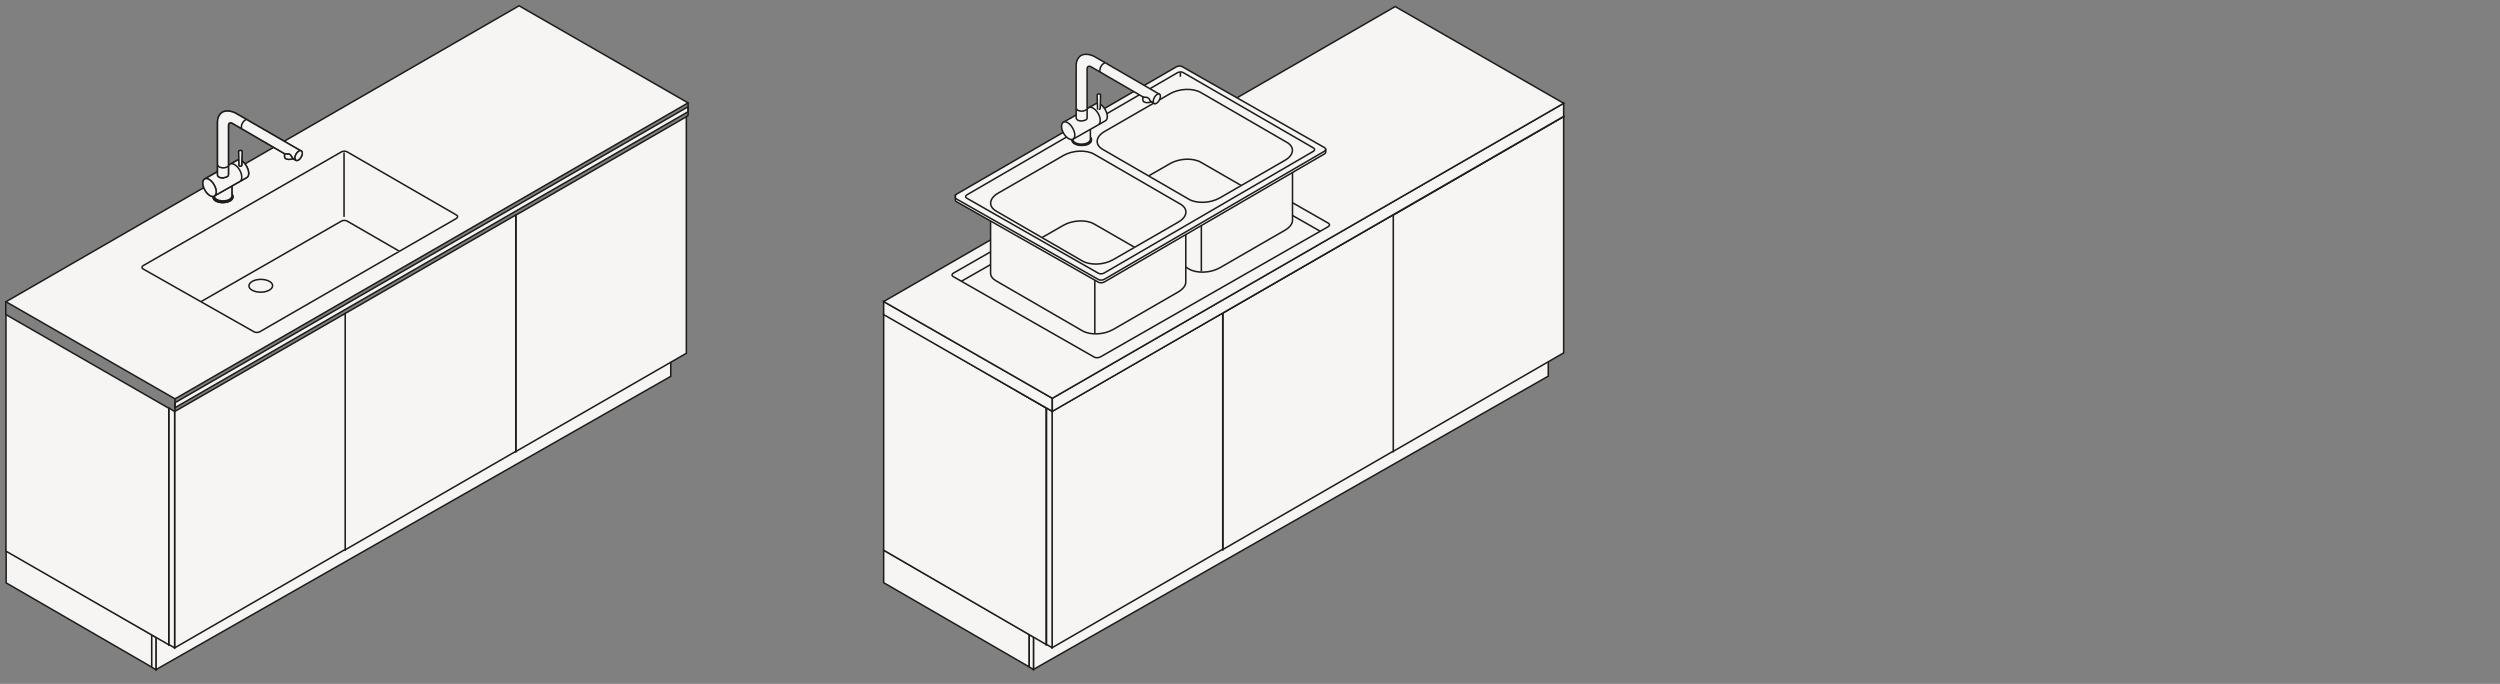 <?xml version="1.0" encoding="utf-8"?>
<!-- Generator: Adobe Illustrator 27.0.1, SVG Export Plug-In . SVG Version: 6.00 Build 0)  -->
<svg version="1.1" id="Livello_1" xmlns="http://www.w3.org/2000/svg" xmlns:xlink="http://www.w3.org/1999/xlink" x="0px" y="0px"
	 viewBox="0 0 1300 355.6" style="enable-background:new 0 0 1300 355.6;" xml:space="preserve">
<rect x="0" y="0" width="1300" height="355.6" fill="#808080" stroke="none"/>
<style type="text/css">
	.st0{fill:#F7F4F4;stroke:#1D1D1B;stroke-width:0.8;stroke-miterlimit:10;}
	
		.st1{clip-path:url(#SVGID_00000038403935180832709980000014815431882370372250_);fill:#F7F4F4;stroke:#1D1D1B;stroke-width:0.8;stroke-miterlimit:10;}
</style>
<g>
	<polygon class="st0" points="805.1,195.6 537.4,348.1 537.4,331.2 805.1,178.7 	"/>
	<g>
		<polygon class="st0" points="724.5,234.7 813.1,183.5 813.1,60.6 724.5,111.8 		"/>
		<polygon class="st0" points="721.5,233 724.4,234.7 724.4,111.8 721.5,110.1 		"/>
		<polygon class="st0" points="810.2,58.9 813.1,60.6 724.4,111.8 721.5,110.1 		"/>
	</g>
	<polygon class="st0" points="535.2,346.8 459.5,303 459.5,286.1 535.2,329.9 	"/>
	<polygon class="st0" points="535.2,346.8 537.4,348.2 537.4,331.3 535.2,329.9 	"/>
	<g>
		<polygon class="st0" points="718.8,234.7 634.1,185.7 634.1,62.7 718.8,111.7 		"/>
		<polygon class="st0" points="721.5,233.2 718.8,234.7 718.8,111.7 721.5,110.1 		"/>
		<polygon class="st0" points="636.9,61.1 634.2,62.7 718.8,111.7 721.5,110.1 		"/>
	</g>
	<g>
		<polygon class="st0" points="546.8,333.6 462.2,284.8 462.2,281.7 546.8,330.5 		"/>
		<polygon class="st0" points="718.8,234.7 546.8,333.6 546.8,330.5 718.8,231.6 		"/>
		<polygon class="st0" points="634.2,182.8 462.2,281.7 546.8,330.5 718.8,231.6 		"/>
	</g>
	<g>
		<polygon class="st0" points="546.8,273.6 462.2,224.8 462.2,221.7 546.8,270.6 		"/>
		<polygon class="st0" points="718.8,174.7 546.8,273.6 546.8,270.5 718.8,171.6 		"/>
		<polygon class="st0" points="634.2,122.9 462.2,221.8 546.8,270.5 718.8,171.6 		"/>
	</g>
	<g>
		<polygon class="st0" points="546.8,213.6 462.2,164.8 462.2,161.8 546.8,210.6 		"/>
		<polygon class="st0" points="718.8,114.7 546.8,213.6 546.8,210.6 718.8,111.7 		"/>
		<polygon class="st0" points="634.2,62.9 462.2,161.8 546.8,210.6 718.8,111.7 		"/>
	</g>
	<g>
		<polygon class="st0" points="544.1,335.2 459.5,286.1 459.5,163.1 544.1,212.2 		"/>
		<polygon class="st0" points="546.8,333.6 544.1,335.2 544.1,212.2 546.8,210.6 		"/>
		<polygon class="st0" points="462.3,161.6 459.6,163.2 544.1,212.2 546.8,210.6 		"/>
	</g>
	<g>
		<polygon class="st0" points="635.8,285.8 724.5,234.6 724.5,111.7 635.8,162.8 		"/>
		<polygon class="st0" points="632.8,284.1 635.8,285.8 635.8,162.8 632.8,161.1 		"/>
		<polygon class="st0" points="721.5,109.9 724.5,111.6 635.8,162.8 632.8,161.1 		"/>
	</g>
	<g>
		<polygon class="st0" points="547.1,336.8 635.8,285.6 635.8,162.7 547.1,213.8 		"/>
		<polygon class="st0" points="544.2,335.1 547.1,336.8 547.1,213.8 544.2,212.1 		"/>
		<polygon class="st0" points="632.9,160.9 635.8,162.7 547.1,213.8 544.2,212.1 		"/>
	</g>
	<g>
		<polygon class="st0" points="547.2,213.9 459.5,163.6 459.5,156.8 547.2,207.1 		"/>
		<polygon class="st0" points="813.1,60.5 547.2,213.9 547.2,207.1 813.1,53.7 		"/>
		<polygon class="st0" points="725.5,3.4 459.5,156.8 547.2,207.1 813.1,53.7 		"/>
	</g>
	<g>
		<polygon class="st0" points="348.8,195.7 81.1,348.2 81.1,331.4 348.8,178.8 		"/>
		<g>
			<polygon class="st0" points="268.2,234.8 356.9,183.7 356.9,60.7 268.2,111.9 			"/>
			<polyline class="st0" points="265.2,233.1 268.2,234.8 268.2,111.9 			"/>
		</g>
		<polygon class="st0" points="78.9,346.9 3.2,303.1 3.2,286.2 78.9,330.1 		"/>
		<polygon class="st0" points="78.9,346.9 81.1,348.3 81.1,331.5 78.9,330.1 		"/>
		<g>
			<polygon class="st0" points="90.5,333.7 5.9,284.9 5.9,281.8 90.5,330.6 			"/>
			<polygon class="st0" points="262.5,234.8 90.5,333.7 90.5,330.6 262.5,231.7 			"/>
			<polygon class="st0" points="177.9,182.9 5.9,281.9 90.5,330.6 262.5,231.7 			"/>
		</g>
		<g>
			<polygon class="st0" points="87.8,335.3 3.1,286.6 3.1,163.6 87.8,212.3 			"/>
			<polyline class="st0" points="90.5,333.7 87.8,335.3 87.8,212.3 			"/>
		</g>
		<g>
			<polygon class="st0" points="179.5,285.9 268.2,234.7 268.2,111.8 179.5,163 			"/>
			<polyline class="st0" points="176.5,284.2 179.5,285.9 179.5,163 			"/>
		</g>
		<g>
			<polygon class="st0" points="90.8,336.9 179.5,285.7 179.5,163 90.8,214 			"/>
			<polygon class="st0" points="87.9,335.2 90.8,336.9 90.8,214 87.9,212.2 			"/>
		</g>
		<g>
			<line class="st0" x1="3" y1="163.6" x2="3" y2="156.9"/>
			<line class="st0" x1="91" y1="209.4" x2="91" y2="212"/>
			<polygon class="st0" points="357.8,58.1 91,212 91,209.4 357.8,55.5 			"/>
			<line class="st0" x1="91" y1="214" x2="91" y2="207.4"/>
			<line class="st0" x1="357.8" y1="53.5" x2="357.8" y2="60.2"/>
			<polygon class="st0" points="269.9,3 3.1,156.9 91,207.4 357.8,53.5 			"/>
			<path class="st0" d="M237.5,111.9c0.7,0.4,0.6,1.2-0.2,1.7l-102.2,58.9c-0.9,0.5-2.1,0.5-2.9,0.1l-57.9-32.8
				c-0.7-0.4-0.6-1.2,0.2-1.7l103-59.1c0.9-0.5,2.1-0.5,2.9-0.1L237.5,111.9z"/>
			<path class="st0" d="M104.6,156.8l72.9-41.8c0.8-0.5,2.1-0.5,2.9-0.1l27.2,15.7"/>
			<line class="st0" x1="178.9" y1="79.3" x2="178.9" y2="112.8"/>
			<path class="st0" d="M140.1,146.3c2.3,1.3,2.2,3.4-0.3,4.7c-2.5,1.3-6.4,1.2-8.7-0.1c-2.3-1.3-2.2-3.4,0.3-4.7
				C133.9,144.9,137.8,145,140.1,146.3z"/>
			<path class="st0" d="M119.7,100.7c1.9,1.1,1.8,2.8-0.3,3.9c-2.1,1-5.3,1-7.2-0.1c-1.9-1.1-1.8-2.8,0.3-3.9
				C114.6,99.5,117.8,99.6,119.7,100.7"/>
			<path class="st0" d="M119.7,100.7c1.9,1.1,1.8,2.8-0.3,3.9c-2.1,1-5.3,1-7.2-0.1c-1.9-1.1-1.8-2.8,0.3-3.9
				C114.6,99.5,117.8,99.6,119.7,100.7z"/>
			<path class="st0" d="M119.7,100.2c1.9,1.1,1.8,2.8-0.3,3.9c-2.1,1-5.3,1-7.2-0.1c-1.9-1.1-1.8-2.8,0.3-3.9
				C114.6,99,117.8,99.1,119.7,100.2"/>
			<path class="st0" d="M119.7,100.2c1.9,1.1,1.8,2.8-0.3,3.9c-2.1,1-5.3,1-7.2-0.1c-1.9-1.1-1.8-2.8,0.3-3.9
				C114.6,99,117.8,99.1,119.7,100.2z"/>
			<path class="st0" d="M120.6,88.5l-9.1,3v10.6h0c0,0.6,0.4,1.2,1.2,1.6c1.7,1,4.6,1,6.4,0.1c0.9-0.5,1.4-1.1,1.5-1.7h0V88.5z"/>
			<path class="st0" d="M120.6,88.5l-9.1,3v10.6h0c0,0.6,0.4,1.2,1.2,1.6c1.7,1,4.6,1,6.4,0.1c0.9-0.5,1.4-1.1,1.5-1.7h0V88.5z"/>
			<path class="st0" d="M106.6,93l16.8-9.7c0.6-0.3,1.3-0.2,2.2,0.3c1.9,1.1,3.5,3.9,3.7,6.2c0.1,1.2-0.3,2-0.8,2.4l-16.9,9.6
				L106.6,93z"/>
			<path class="st0" d="M106.6,93l16.8-9.7c0.6-0.3,1.3-0.2,2.2,0.3c1.9,1.1,3.5,3.9,3.7,6.2c0.1,1.2-0.3,2-0.8,2.4l-16.9,9.6
				L106.6,93z"/>
			<path class="st0" d="M108.7,93.3c-1.9-1.1-3.3-0.1-3.2,2.2c0.1,2.3,1.8,5.1,3.7,6.2c1.9,1.1,3.3,0.1,3.2-2.2
				C112.3,97.2,110.6,94.4,108.7,93.3"/>
			<path class="st0" d="M108.7,93.3c-1.9-1.1-3.3-0.1-3.2,2.2c0.1,2.3,1.8,5.1,3.7,6.2c1.9,1.1,3.3,0.1,3.2-2.2
				C112.3,97.2,110.6,94.4,108.7,93.3z"/>
			<path class="st0" d="M124.9,94.2c0.6-0.4,0.9-1.2,0.8-2.4c-0.1-2.3-1.8-5.1-3.7-6.2c-0.9-0.5-1.7-0.6-2.2-0.3"/>
			<path class="st0" d="M124.3,86l-0.2-7.1c-0.1-0.2,0-0.3,0.3-0.5c0.4-0.2,1-0.2,1.3,0c0.2,0.1,0.3,0.2,0.2,0.4l-0.2,7.2
				c0,0-0.1,0.4-0.7,0.4C125,86.4,124.4,86.4,124.3,86"/>
			<path class="st0" d="M124.3,86l-0.2-7.1c-0.1-0.2,0-0.3,0.3-0.5c0.4-0.2,1-0.2,1.3,0c0.2,0.1,0.3,0.2,0.2,0.4l-0.2,7.2
				c0,0-0.1,0.4-0.7,0.4C125,86.4,124.4,86.4,124.3,86z"/>
			<path class="st0" d="M118.8,90.9V65.2c0,0,0-1.2,0.8-1.3c0,0,0.7-0.3,1.7,0.5l32.5,18.9l2.7-4.8l-33.7-19.5c0,0-3.7-2.2-6.9-0.8
				c0,0-2.8,1.3-2.8,5.3v27.5c0,0,0.1,1.5,2.8,1.5C116,92.4,118.8,92.2,118.8,90.9"/>
			<path class="st0" d="M118.8,90.9V65.2c0,0,0-1.2,0.8-1.3c0,0,0.7-0.3,1.7,0.5l32.5,18.9l2.7-4.8l-33.7-19.5c0,0-3.7-2.2-6.9-0.8
				c0,0-2.8,1.3-2.8,5.3v27.5c0,0,0.1,1.5,2.8,1.5C116,92.4,118.8,92.2,118.8,90.9z"/>
			<path class="st0" d="M155.4,78.6c1-0.6,1.8-0.1,1.8,1.2c-0.1,1.3-1,2.8-2,3.4c-1,0.6-1.8,0.1-1.8-1.2
				C153.4,80.7,154.4,79.2,155.4,78.6"/>
			<path class="st0" d="M155.4,78.6c1-0.6,1.8-0.1,1.8,1.2c-0.1,1.3-1,2.8-2,3.4c-1,0.6-1.8,0.1-1.8-1.2
				C153.4,80.7,154.4,79.2,155.4,78.6z"/>
			<path class="st0" d="M126,67.1c-0.3-0.2-0.5-0.7-0.5-1.3c0.1-1.3,1-2.8,2-3.4c0.5-0.3,0.8-0.3,1.1-0.1"/>
			<path class="st0" d="M118.8,85.9c0,0.4-0.3,0.8-0.9,1c-1.1,0.6-2.9,0.5-3.9-0.1c-0.5-0.3-0.6-0.6-0.7-0.9"/>
			<path class="st0" d="M151.4,81.1c0.5,1,0.9,1.3,0.9,1.3l-0.2,0.1c-0.9,0.5-2.4,0.5-3.3,0.1c-0.5-0.3-0.7-0.6-0.8-0.9h0v-1.7
				c0,0,0.7,0,1.4,0.1C149.4,79.9,150.8,79.9,151.4,81.1"/>
			<path class="st0" d="M151.4,81.1c0.5,1,0.9,1.3,0.9,1.3l-0.2,0.1c-0.9,0.5-2.4,0.5-3.3,0.1c-0.5-0.3-0.7-0.6-0.8-0.9h0v-1.7
				c0,0,0.7,0,1.4,0.1C149.4,79.9,150.8,79.9,151.4,81.1z"/>
		</g>
		<line class="st0" x1="356.9" y1="60.7" x2="357.9" y2="60.1"/>
	</g>
	<g>
		<g>
			<defs>
				<path id="SVGID_1_" d="M690.8,116.1c0.8,0.5,0.7,1.3-0.2,1.8l-118.4,67.7c-0.9,0.5-2.4,0.6-3.2,0.1l-73.4-41.9
					c-0.8-0.5-0.7-1.3,0.2-1.8l118.4-67.7c0.9-0.5,2.4-0.6,3.2-0.1L690.8,116.1z"/>
			</defs>
			<use xlink:href="#SVGID_1_"  style="overflow:visible;fill:#F7F4F4;"/>
			<clipPath id="SVGID_00000099631570597048434100000012177539829626057877_">
				<use xlink:href="#SVGID_1_"  style="overflow:visible;"/>
			</clipPath>
			
				<path style="clip-path:url(#SVGID_00000099631570597048434100000012177539829626057877_);fill:#F7F4F4;stroke:#1D1D1B;stroke-width:0.8;stroke-miterlimit:10;" d="
				M690.8,122.7c0.8,0.5,0.7,1.3-0.2,1.8l-118.4,67.7c-0.9,0.5-2.4,0.6-3.2,0.1l-73.4-41.9c-0.8-0.5-0.7-1.3,0.2-1.8L614.2,81
				c0.9-0.5,2.4-0.6,3.2-0.1L690.8,122.7z"/>
			<use xlink:href="#SVGID_1_"  style="overflow:visible;fill:none;stroke:#1D1D1B;stroke-width:0.8;stroke-miterlimit:10;"/>
		</g>
		<g>
			<path class="st0" d="M570.6,73.3v36.6c0,1.5,0.9,2.9,2.8,4l44.9,26c4.1,2.4,11.3,2.1,16.1-0.7l33.8-19.5c2.4-1.4,3.8-3.2,3.9-4.9
				V77.3L570.6,73.3z"/>
			<line class="st0" x1="624.7" y1="141.1" x2="624.7" y2="117.5"/>
			<path class="st0" d="M515.1,105.4V142c0,1.5,0.9,2.9,2.8,4l44.9,26c4.1,2.4,11.3,2.1,16.1-0.7l33.8-19.5c2.4-1.4,3.8-3.2,3.9-4.9
				v-37.5L515.1,105.4z"/>
			<path class="st0" d="M689.4,77.4V79c0,0.4-0.3,0.8-0.8,1.1l-114.3,66.5c-1,0.6-2.4,0.6-3.2,0.1l-73.7-41.8
				c-0.4-0.2-0.6-0.5-0.6-0.8l0-2.7L689.4,77.4"/>
			<path class="st0" d="M688.8,76.8c0.8,0.5,0.7,1.3-0.2,1.9l-114.3,66.5c-1,0.6-2.4,0.6-3.2,0.1l-73.7-41.8c-0.8-0.5-0.9-2,0.1-2.6
				l114.1-66.1c1-0.6,2.4-0.6,3.2-0.1L688.8,76.8z"/>
			<g>
				<path class="st0" d="M503.6,103.5l108.8-63.1c0.9-0.5,2.2-0.5,2.9-0.1l66.9,38.9"/>
				<path class="st0" d="M683.1,77c0.7,0.4,0.7,1.2-0.2,1.7L574.1,142c-0.9,0.5-2.2,0.5-2.9,0.1L502.6,103c-0.7-0.4-0.6-1.2,0.2-1.7
					l109.5-63.5c0.9-0.5,2.2-0.5,2.9-0.1L683.1,77z"/>
			</g>
			<line class="st0" x1="613.8" y1="37.6" x2="613.8" y2="39.9"/>
			<g>
				<g>
					<path class="st0" d="M566.4,120.5c1.9,1.1,1.8,2.8-0.3,3.8c-2,1-5.2,1-7.1-0.1c-1.9-1.1-1.8-2.8,0.3-3.8
						C561.3,119.3,564.5,119.4,566.4,120.5z"/>
				</g>
				<line class="st0" x1="562.1" y1="78.5" x2="562.1" y2="114.9"/>
				<path class="st0" d="M613.9,106.2c4.1,2.4,3.6,6.6-1.2,9.3L578.9,135c-4.8,2.8-12,3.1-16.1,0.7l-44.9-26
					c-4.1-2.4-3.6-6.6,1.2-9.3l33.8-19.5c4.8-2.8,12-3.1,16.1-0.7L613.9,106.2z"/>
				<path class="st0" d="M541.9,123.5l11-6.3c4.8-2.8,12-3.1,16.1-0.7l21,12.1"/>
			</g>
			<line class="st0" x1="569.3" y1="173.3" x2="569.3" y2="145.6"/>
			<g>
				<line class="st0" x1="617.5" y1="46.4" x2="617.5" y2="82.8"/>
				<path class="st0" d="M669.3,74.1c4.1,2.4,3.6,6.6-1.2,9.3l-33.8,19.5c-4.8,2.8-12,3.1-16.1,0.7l-44.9-26
					c-4.1-2.4-3.6-6.6,1.2-9.3l33.8-19.5c4.8-2.8,12-3.1,16.1-0.7L669.3,74.1z"/>
				<path class="st0" d="M597.4,91.4l11-6.3c4.8-2.8,12-3.1,16.1-0.7l21,12.1"/>
			</g>
			<path class="st0" d="M565.9,72.7c1.1,0.7,1.1,1.7-0.2,2.3c-1.2,0.6-3.2,0.6-4.3-0.1c-1.1-0.7-1.1-1.7,0.2-2.3
				C562.8,72,564.8,72,565.9,72.7z"/>
		</g>
		<g>
			<g>
				<path class="st0" d="M566.2,71.1c1.9,1.1,1.8,2.8-0.3,3.8c-2,1-5.2,1-7.1-0.1c-1.9-1.1-1.8-2.8,0.3-3.8
					C561.1,70,564.3,70,566.2,71.1z"/>
				<path class="st0" d="M566.2,70.7c1.9,1.1,1.8,2.8-0.3,3.8c-2,1-5.2,1-7.1-0.1c-1.9-1.1-1.8-2.8,0.3-3.8
					C561.1,69.5,564.3,69.6,566.2,70.7z"/>
				<path class="st0" d="M567,59l-9.1,3v10.6h0c0,0.6,0.4,1.2,1.2,1.6c1.7,1,4.6,1,6.4,0.1c0.9-0.5,1.4-1.1,1.5-1.7h0V59z"/>
				<g>
					<path class="st0" d="M553.1,63.5l16.8-9.6c0.6-0.3,1.3-0.2,2.2,0.3c1.9,1.1,3.5,3.8,3.7,6.1c0.1,1.1-0.3,2-0.8,2.4l-16.9,9.6
						L553.1,63.5z"/>
					<path class="st0" d="M555.2,63.8c-1.9-1.1-3.3-0.1-3.2,2.2c0.1,2.3,1.8,5,3.7,6.1c1.9,1.1,3.3,0.1,3.2-2.2
						C558.7,67.7,557.1,64.9,555.2,63.8z"/>
					<path class="st0" d="M571.3,64.7c0.6-0.4,0.9-1.2,0.8-2.4c-0.1-2.3-1.8-5-3.7-6.1c-0.9-0.5-1.7-0.6-2.2-0.3"/>
					<path class="st0" d="M570.7,56.5l-0.2-7c-0.1-0.2,0-0.3,0.3-0.5c0.4-0.2,1-0.2,1.3,0c0.2,0.1,0.3,0.2,0.2,0.4l-0.2,7.1
						c0,0-0.1,0.4-0.7,0.4C571.5,56.9,570.8,56.9,570.7,56.5z"/>
				</g>
				<path class="st0" d="M565.3,61.4V35.8c0,0,0-1.2,0.8-1.3c0,0,0.7-0.3,1.7,0.5l32.4,18.8l2.7-4.8l-33.6-19.5c0,0-3.7-2.2-6.9-0.8
					c0,0-2.8,1.3-2.8,5.3v27.4c0,0,0.1,1.5,2.8,1.5C562.5,62.9,565.3,62.7,565.3,61.4z"/>
				<path class="st0" d="M601.7,49.1c1-0.6,1.8-0.1,1.7,1.2c-0.1,1.3-1,2.8-2,3.4c-1,0.6-1.8,0.1-1.7-1.2
					C599.8,51.2,600.7,49.7,601.7,49.1z"/>
				<path class="st0" d="M572.4,37.7c-0.3-0.2-0.5-0.7-0.5-1.3c0.1-1.3,1-2.8,2-3.4c0.5-0.3,0.8-0.3,1.1-0.1"/>
				<path class="st0" d="M565.2,56.4c0,0.4-0.3,0.8-0.9,1c-1.1,0.6-2.9,0.5-3.9-0.1c-0.5-0.3-0.6-0.6-0.7-0.9"/>
				<path class="st0" d="M597.7,51.7c0.5,1,0.9,1.2,0.9,1.2l-0.2,0.1c-0.9,0.5-2.4,0.5-3.3,0.1c-0.5-0.2-0.7-0.6-0.8-0.9h0v-1.7
					c0,0,0.7,0,1.4,0.1C595.7,50.5,597.2,50.5,597.7,51.7z"/>
			</g>
		</g>
	</g>
</g>
</svg>
